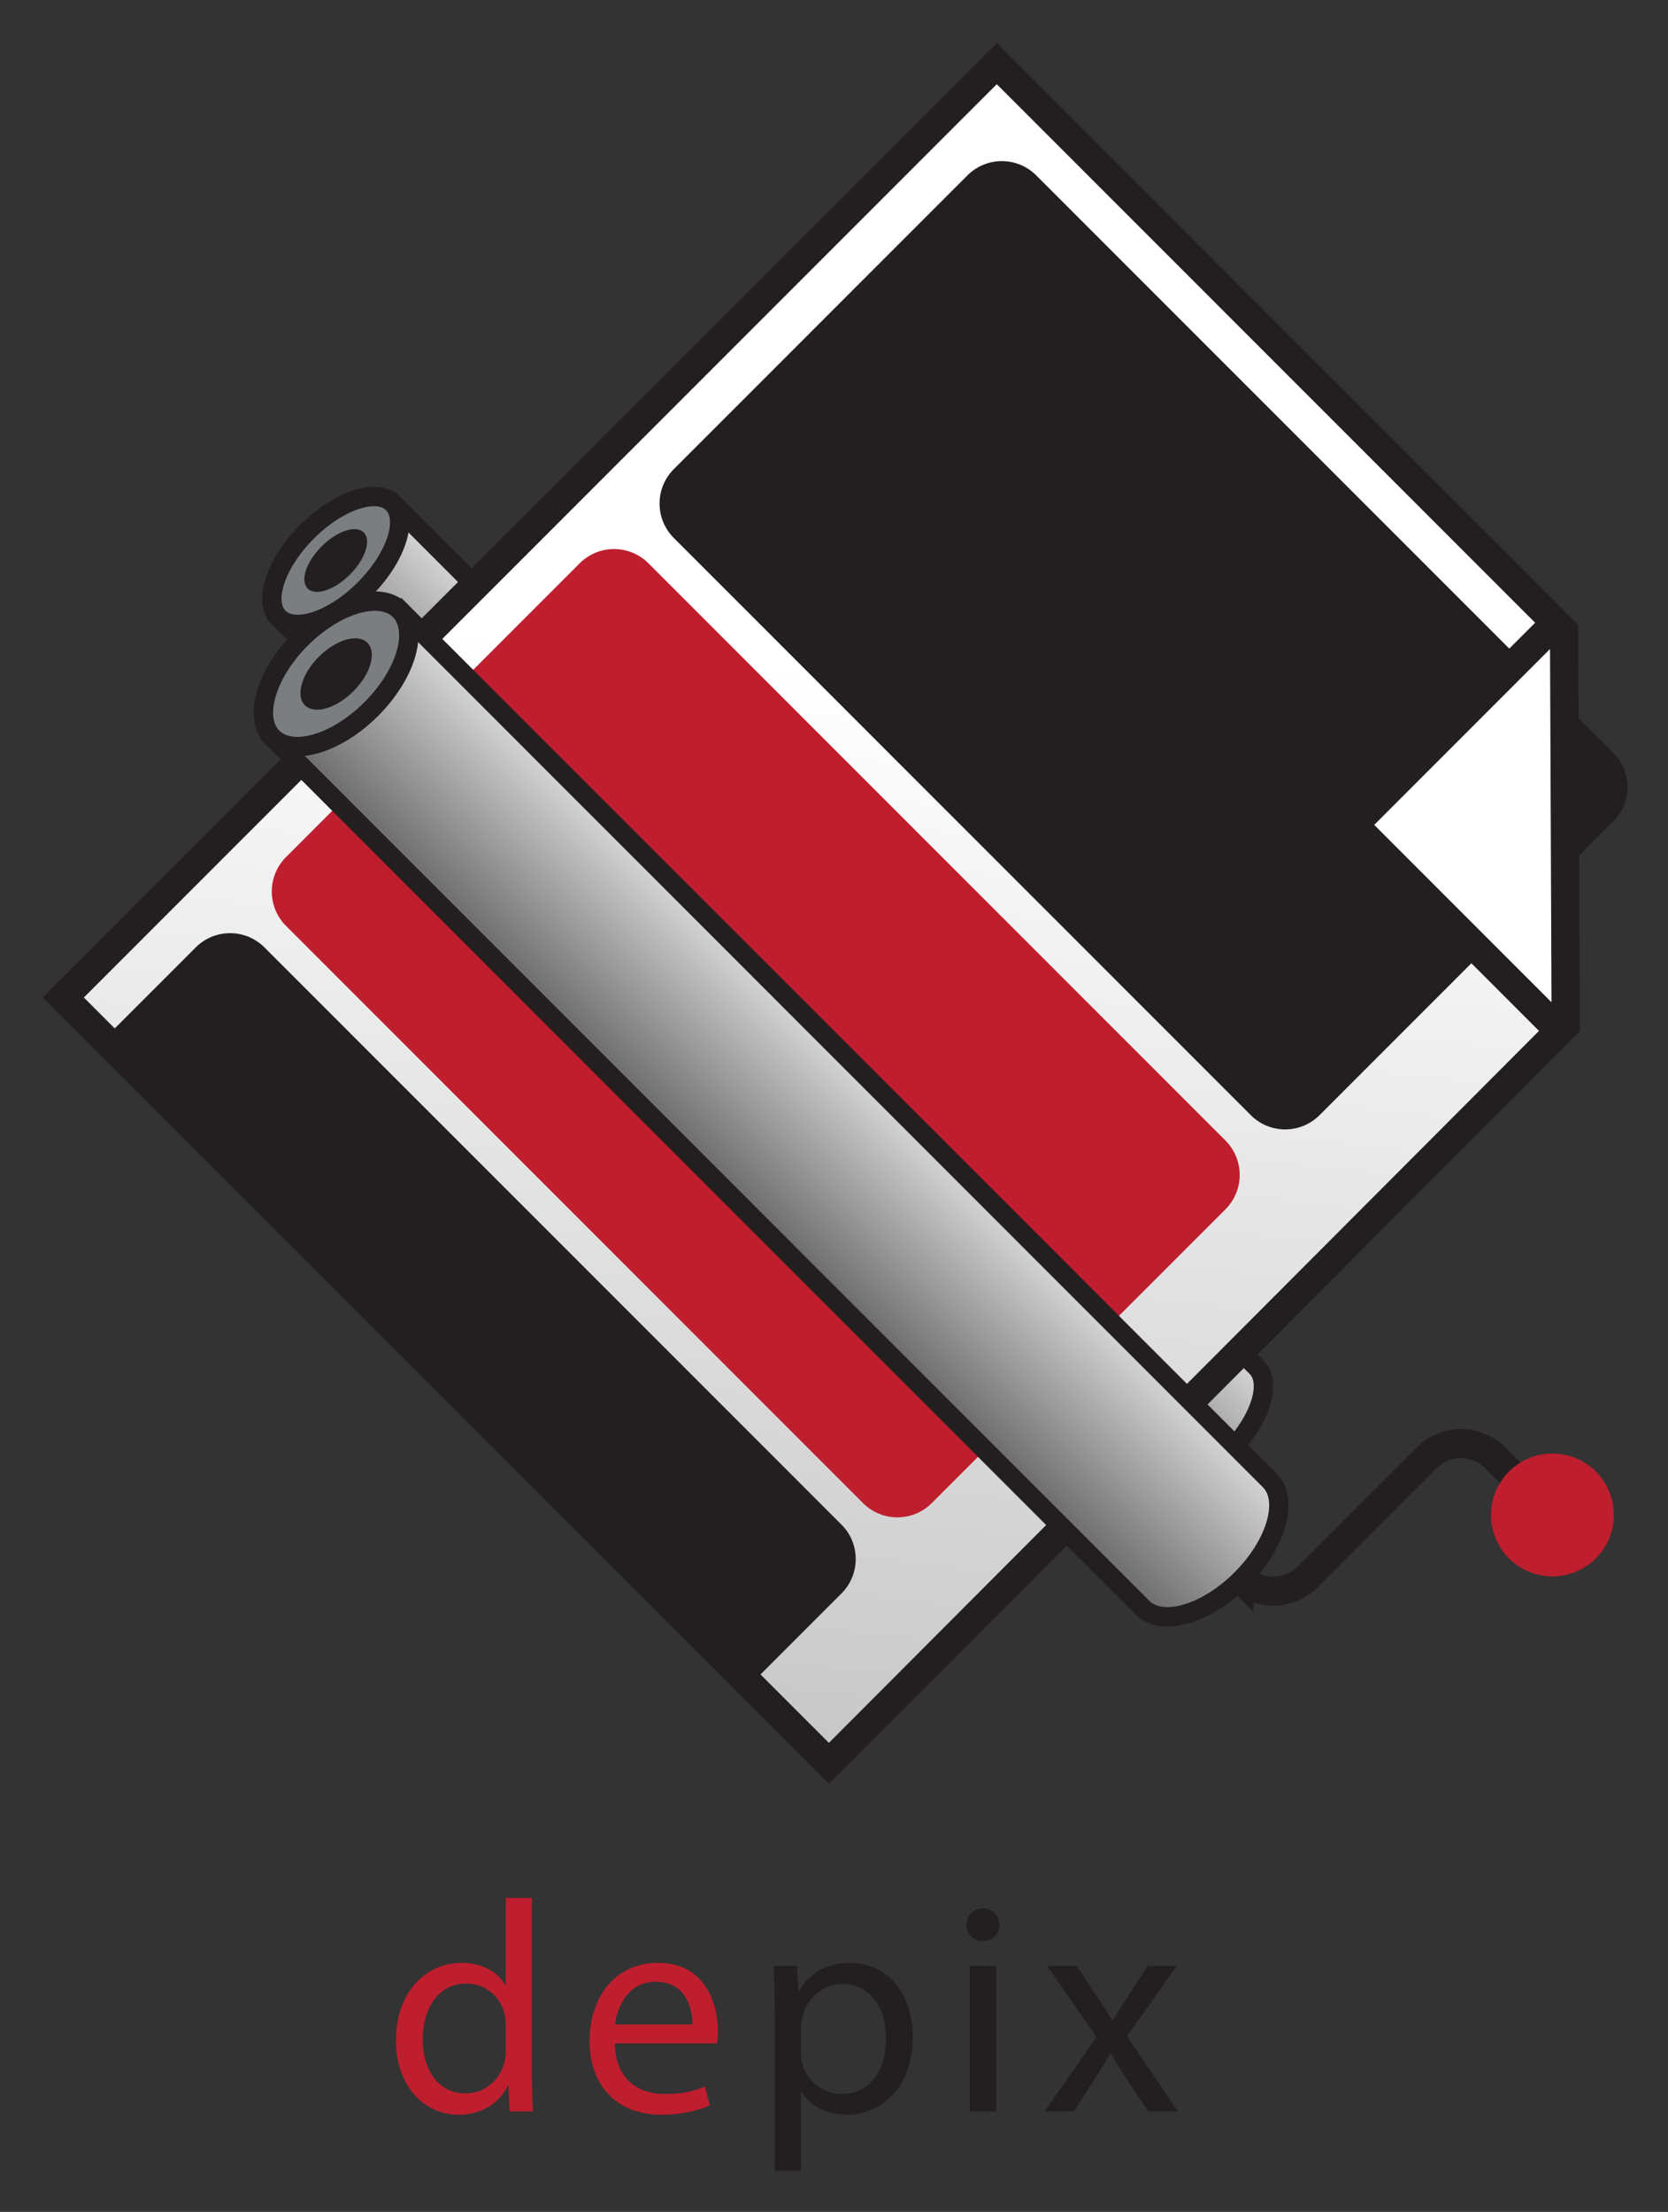 <svg xmlns="http://www.w3.org/2000/svg" role="img" viewBox="374.37 28.87 172.02 228.02"><rect x="374.37" y="28.87" width="172.02" height="228.02" fill="#333333" stroke="none"/><title>depix logo</title><linearGradient id="a" x1="449.801" x2="449.801" y1="128.105" y2="166.788" gradientTransform="rotate(45.001 464.212 143.97)" gradientUnits="userSpaceOnUse"><stop offset="0" stop-color="#fff"/><stop offset="1"/></linearGradient><path fill="url(#a)" d="M503.963 169.813l-88.939-88.939-11.777 11.776 88.939 88.939c1.637 1.637 5.602.329 8.854-2.923 3.251-3.251 4.56-7.215 2.923-8.853z"/><path fill="none" stroke="#231F20" stroke-width="2" d="M503.963 169.813l-88.939-88.939-11.777 11.776 88.939 88.939c1.637 1.637 5.602.329 8.854-2.923 3.251-3.251 4.56-7.215 2.923-8.853z"/><ellipse cx="409.016" cy="86.643" fill="#7B7E80" stroke="#231F20" stroke-width="2" rx="4.193" ry="8.327" transform="rotate(45.001 409 86.626)"/><ellipse cx="409.016" cy="86.643" fill="#231F20" rx="2.059" ry="4.089" transform="rotate(45.009 408.993 86.62)"/><linearGradient id="b" x1="430.541" x2="746.184" y1="112.958" y2="509.978" gradientTransform="rotate(45.001 464.212 143.97)" gradientUnits="userSpaceOnUse"><stop offset="0" stop-color="#fff"/><stop offset="1"/></linearGradient><path fill="url(#b)" d="M477.168 35.428L380.896 131.7l78.96 78.96 75.944-76.111-1.585-42.073-57.047-57.048"/><path fill="#231F20" d="M510.444 143.839a5.013 5.013 0 0 1-7.07 0l-59.525-59.524a5.016 5.016 0 0 1 0-7.071l30.306-30.306a5.013 5.013 0 0 1 7.07 0l59.526 59.525a5.016 5.016 0 0 1 0 7.071l-30.307 30.305z"/><path fill="#BE1E2D" d="M470.453 183.83a5.013 5.013 0 0 1-7.07 0l-59.525-59.524a5.016 5.016 0 0 1 0-7.071l30.306-30.305a5.013 5.013 0 0 1 7.07 0l59.526 59.524a5.016 5.016 0 0 1 0 7.071l-30.307 30.305z"/><path fill="#231F20" d="M461.161 186.051l-59.525-59.524a5.013 5.013 0 0 0-7.07 0l-9.882 9.881 67.046 66.146 9.432-9.431c1.943-1.945 1.943-5.127-.001-7.072z"/><path fill="none" stroke="#231F20" stroke-width="3" d="M477.168 35.428L380.896 131.7l78.96 78.96 75.944-76.111-.17-40.659z"/><path fill="#FFF" stroke="#231F20" stroke-width="3" d="M534.215 93.662l-20.244 20.245 20.414 20.415"/><path fill="none" stroke="#231F20" stroke-width="3" d="M496.729 186.015l5.422 5.421a5.013 5.013 0 0 0 7.07 0l12.285-12.285a5.013 5.013 0 0 1 7.07 0l3.733 3.733"/><circle cx="534.471" cy="185.044" r="6.334" fill="#BE1E2D"/><linearGradient id="c" x1="459.039" x2="459.039" y1="134.707" y2="177.812" gradientTransform="rotate(45.001 464.212 143.97)" gradientUnits="userSpaceOnUse"><stop offset="0" stop-color="#fff"/><stop offset="1"/></linearGradient><path fill="url(#c)" d="M505.321 181.485l-89.566-89.567-13.122 13.123 89.566 89.567c2.003 2.002 6.563.688 10.187-2.935 3.624-3.625 4.938-8.186 2.935-10.188z"/><path fill="none" stroke="#231F20" stroke-width="2" d="M505.321 181.485l-89.566-89.567-13.122 13.123 89.566 89.567c2.003 2.002 6.563.688 10.187-2.935 3.624-3.625 4.938-8.186 2.935-10.188z"/><ellipse cx="409.048" cy="98.334" fill="#7B7E80" stroke="#231F20" stroke-width="2" rx="5.128" ry="9.279" transform="rotate(45.001 409.036 98.319)"/><ellipse cx="409.048" cy="98.334" fill="#231F20" rx="2.518" ry="4.557" transform="rotate(45.004 409.022 98.327)"/><path fill="#BE1E2D" d="M429.223 224.517v18.138c0 1.333.062 2.853.124 3.876h-2.419l-.123-2.604h-.094c-.807 1.675-2.604 2.945-5.054 2.945-3.628 0-6.449-3.069-6.449-7.627-.03-4.992 3.101-8.03 6.728-8.03 2.326 0 3.846 1.085 4.527 2.263h.062v-8.96h2.698zm-2.698 13.115c0-.342-.031-.807-.125-1.147-.402-1.705-1.891-3.132-3.938-3.132-2.82 0-4.496 2.48-4.496 5.768 0 3.038 1.52 5.55 4.435 5.55 1.829 0 3.503-1.24 3.999-3.256a4.69 4.69 0 0 0 .125-1.178v-2.605zm11.251 1.89c.062 3.69 2.388 5.209 5.147 5.209 1.953 0 3.162-.341 4.154-.774l.496 1.953c-.961.435-2.635.961-5.023.961-4.619 0-7.379-3.069-7.379-7.597 0-4.526 2.666-8.061 7.039-8.061 4.93 0 6.201 4.278 6.201 7.038 0 .558-.031.961-.094 1.271h-10.541zm7.999-1.953c.031-1.705-.713-4.402-3.782-4.402-2.79 0-3.969 2.512-4.187 4.402h7.969z"/><path fill="#231F20" d="M454.268 236.423c0-1.923-.062-3.473-.123-4.899h2.418l.154 2.573h.062c1.086-1.829 2.883-2.883 5.333-2.883 3.659 0 6.388 3.069 6.388 7.596 0 5.396-3.318 8.062-6.854 8.062-1.984 0-3.721-.868-4.619-2.356h-.062v8.154h-2.697v-16.247zm2.697 3.999c0 .403.031.775.125 1.116.496 1.892 2.139 3.193 4.092 3.193 2.885 0 4.559-2.355 4.559-5.798 0-2.977-1.582-5.55-4.465-5.55-1.861 0-3.628 1.303-4.124 3.349-.093.341-.187.744-.187 1.085v2.605zm20.461-13.115c0 .931-.652 1.675-1.736 1.675-.992 0-1.645-.744-1.645-1.675s.683-1.705 1.705-1.705c.992 0 1.676.744 1.676 1.705zm-3.039 19.223v-15.007h2.729v15.007h-2.729zm11.005-15.007l2.14 3.225a34.925 34.925 0 0 1 1.551 2.419h.061a45.88 45.88 0 0 1 1.52-2.45l2.078-3.193h2.977l-5.116 7.255 5.239 7.752h-3.068l-2.232-3.38c-.59-.868-1.086-1.705-1.613-2.604h-.062a38.923 38.923 0 0 1-1.581 2.604l-2.17 3.38h-3.008l5.332-7.658-5.084-7.349h3.036z"/><path fill="none" d="M92 16.889h256v270H92z"/><path fill="none" d="M345.5 16.889h254.996v270H345.5zm-251.468 270H348v270H94.032z"/><path fill="none" d="M345.5 286.889h256v270h-256z"/></svg>